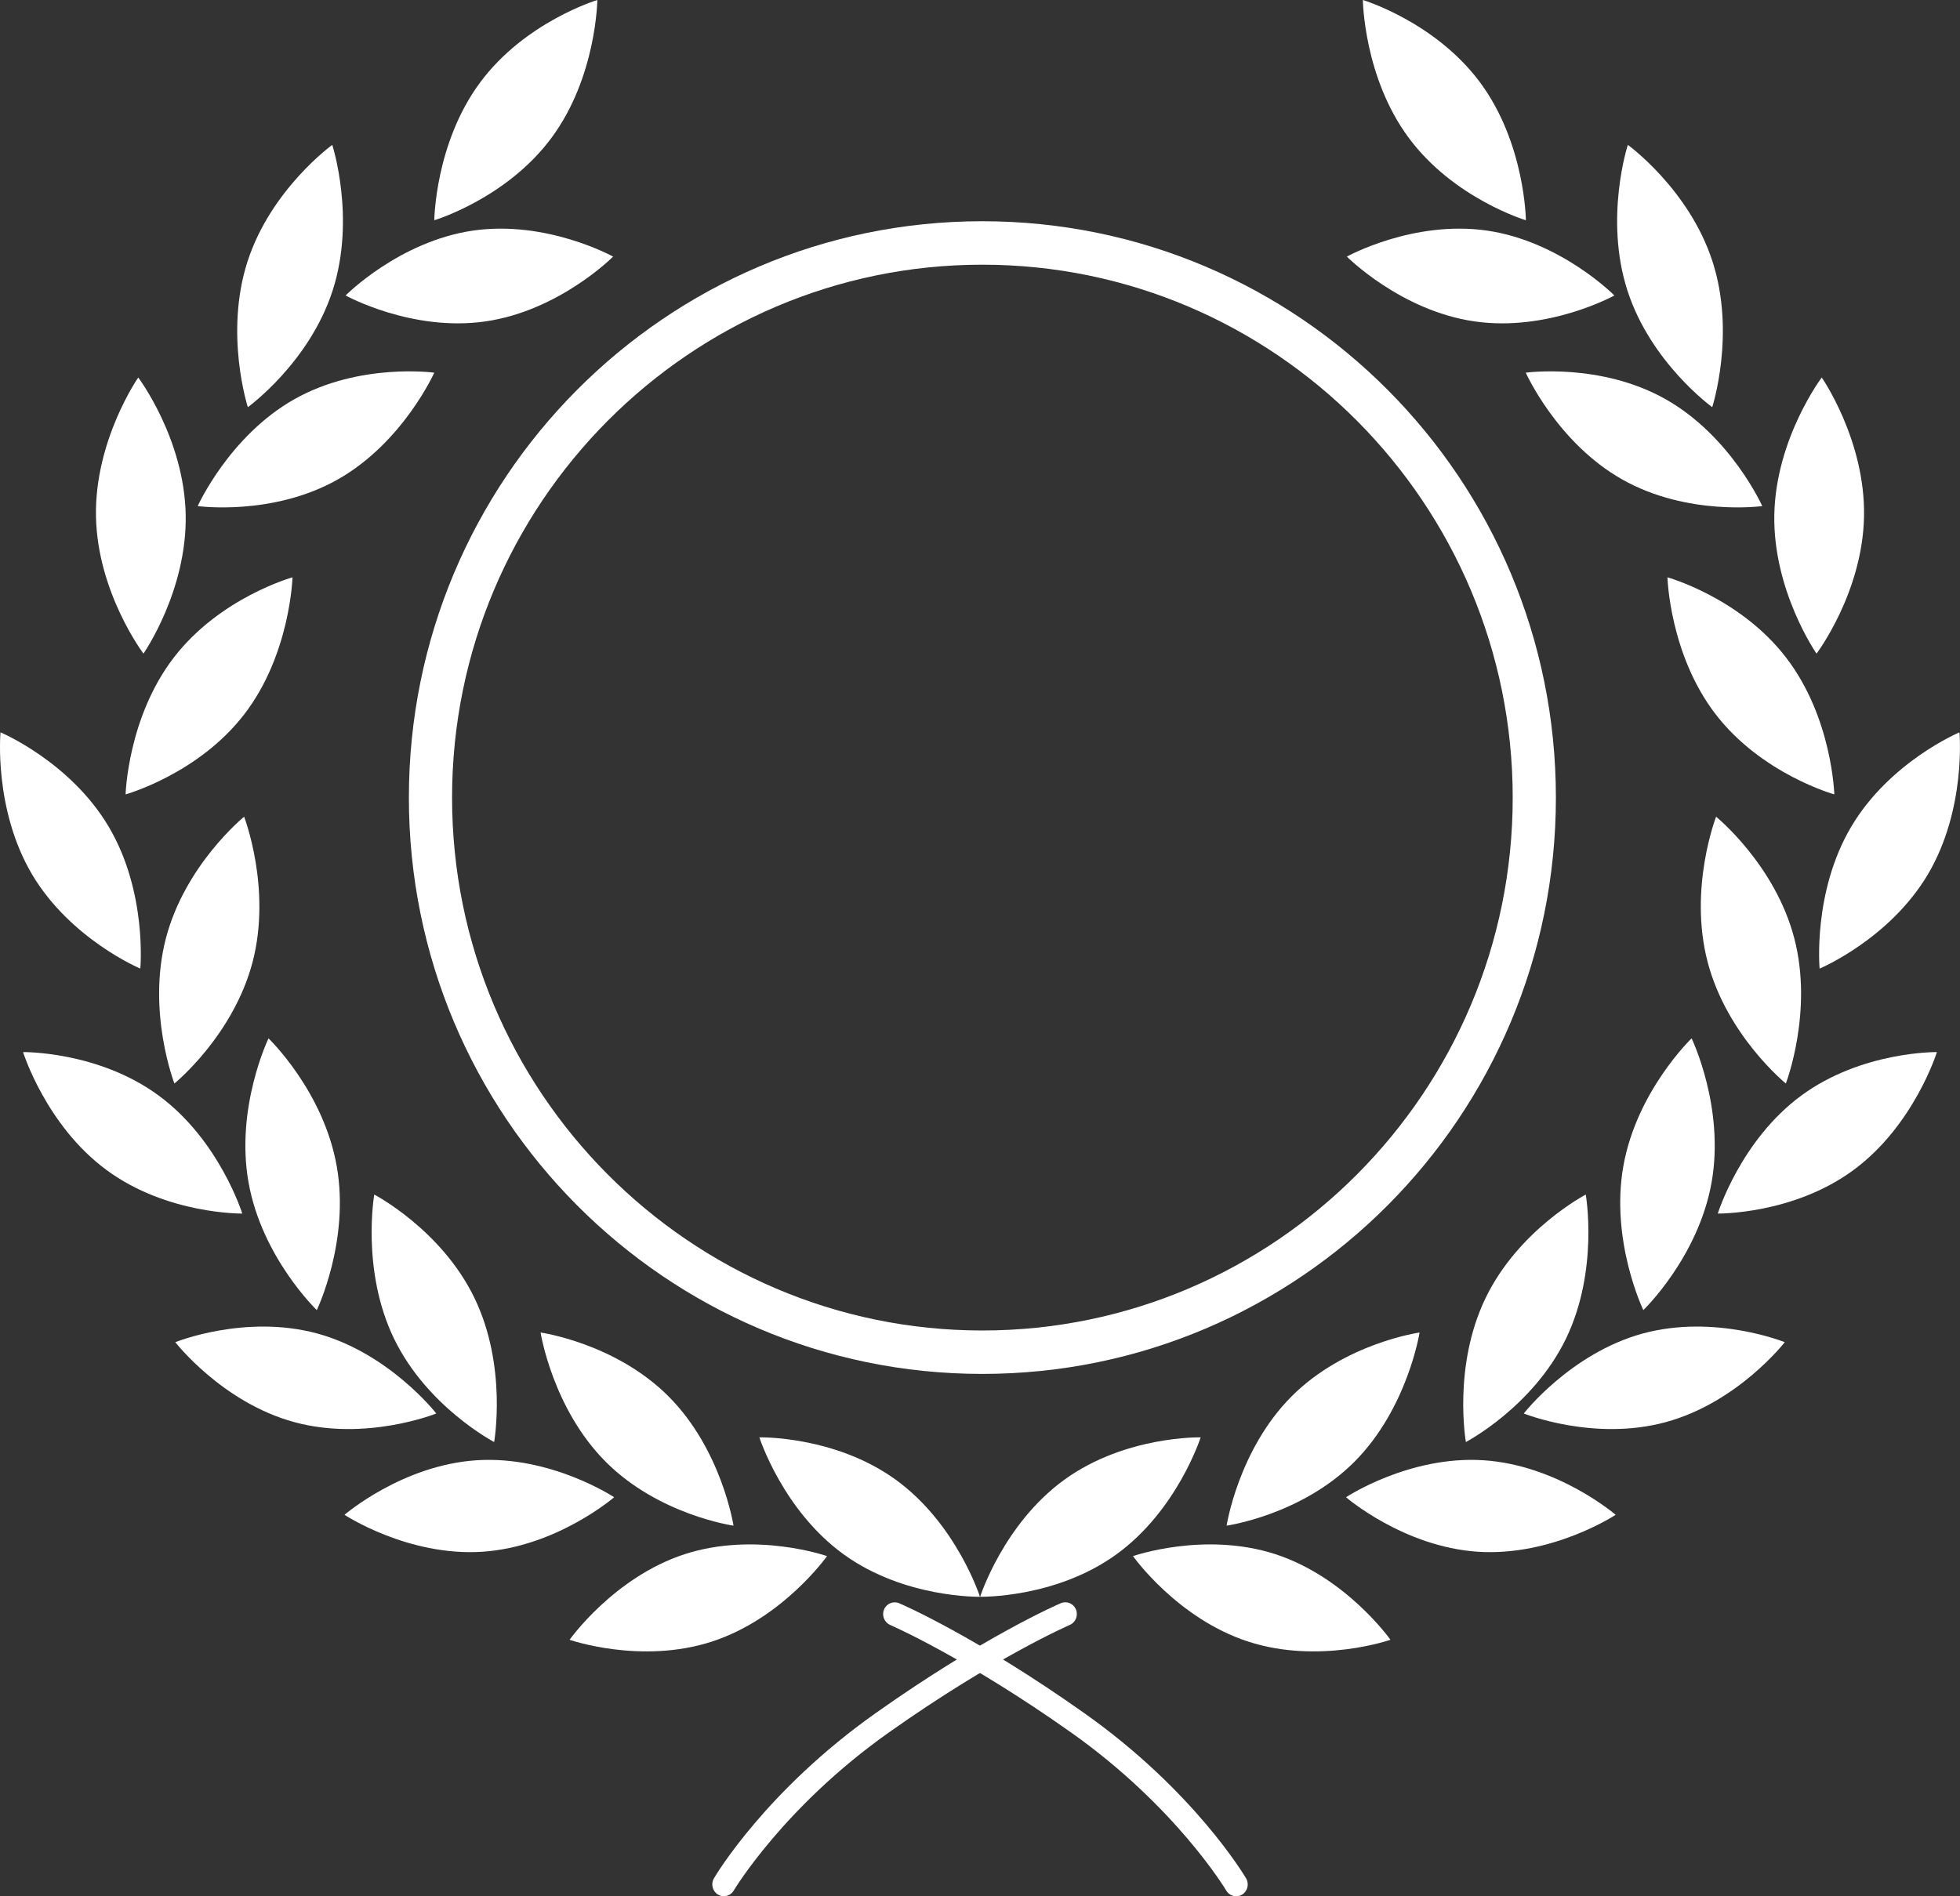 <svg width="62" height="60" viewBox="0 0 62 60" fill="none" xmlns="http://www.w3.org/2000/svg">
<rect x="0" y="0" width="62" height="60" fill="#333333" stroke="none"/>
<path d="M17.449 4.356C16.026 6.283 13.738 6.969 13.738 6.969C13.738 6.969 13.761 4.536 15.186 2.611C16.611 0.686 18.895 1.50876e-08 18.895 1.50876e-08C18.895 -0 18.87 2.434 17.449 4.356Z" fill="white"/>
<path d="M15.362 10.169C13.026 10.508 10.932 9.349 10.932 9.349C10.932 9.349 12.627 7.636 14.963 7.296C17.302 6.958 19.394 8.119 19.394 8.119C19.394 8.119 17.699 9.829 15.362 10.169Z" fill="white"/>
<path d="M10.684 15.171C8.616 16.339 6.254 16.013 6.254 16.013C6.254 16.013 7.247 13.798 9.312 12.631C11.377 11.466 13.737 11.792 13.737 11.792C13.737 11.792 12.747 14.005 10.684 15.171V15.171Z" fill="white"/>
<path d="M7.729 22.598C6.271 24.495 3.973 25.135 3.973 25.135C3.973 25.135 4.039 22.703 5.498 20.806C6.955 18.907 9.252 18.267 9.252 18.267C9.252 18.267 9.186 20.702 7.729 22.598H7.729Z" fill="white"/>
<path d="M7.991 30.435C7.381 32.768 5.517 34.283 5.517 34.283C5.517 34.283 4.64 32.016 5.248 29.688C5.857 27.356 7.722 25.842 7.722 25.842C7.722 25.842 8.598 28.104 7.991 30.435Z" fill="white"/>
<path d="M10.651 36.896C11.073 39.269 10.021 41.453 10.021 41.453C10.021 41.453 8.284 39.787 7.862 37.414C7.439 35.039 8.494 32.855 8.494 32.855C8.494 32.855 10.231 34.519 10.651 36.896Z" fill="white"/>
<path d="M15.008 41.069C16.055 43.232 15.631 45.627 15.631 45.627C15.631 45.627 13.511 44.518 12.463 42.354C11.419 40.192 11.839 37.797 11.839 37.797C11.839 37.797 13.963 38.904 15.008 41.069Z" fill="white"/>
<path d="M21.146 44.181C22.833 45.871 23.203 48.273 23.203 48.273C23.203 48.273 20.847 47.942 19.161 46.253C17.477 44.566 17.1 42.162 17.1 42.162C17.1 42.162 19.46 42.494 21.146 44.181V44.181Z" fill="white"/>
<path d="M5.874 16.288C5.919 18.698 4.538 20.681 4.538 20.681C4.538 20.681 3.082 18.753 3.036 16.341C2.991 13.93 4.373 11.945 4.373 11.945C4.373 11.945 5.828 13.873 5.874 16.288V16.288Z" fill="white"/>
<path d="M3.441 26.162C4.662 28.226 4.439 30.647 4.439 30.647C4.439 30.647 2.235 29.725 1.012 27.663C-0.208 25.596 0.016 23.172 0.016 23.172C0.016 23.172 2.22 24.097 3.441 26.162Z" fill="white"/>
<path d="M5.026 34.669C6.941 36.079 7.664 38.398 7.664 38.398C7.664 38.398 5.28 38.432 3.368 37.019C1.453 35.608 0.73 33.289 0.73 33.289C0.73 33.289 3.111 33.255 5.026 34.669Z" fill="white"/>
<path d="M10.04 42.194C12.32 42.82 13.801 44.724 13.801 44.724C13.801 44.724 11.585 45.618 9.308 44.997C7.026 44.376 5.545 42.468 5.545 42.468C5.545 42.468 7.759 41.572 10.039 42.194L10.04 42.194Z" fill="white"/>
<path d="M15.075 46.204C17.429 46.05 19.427 47.374 19.427 47.374C19.427 47.374 17.61 48.944 15.254 49.099C12.901 49.252 10.898 47.93 10.898 47.93C10.898 47.93 12.72 46.358 15.075 46.204L15.075 46.204Z" fill="white"/>
<path d="M21.66 49.175C23.91 48.447 26.161 49.237 26.161 49.237C26.161 49.237 24.768 51.209 22.52 51.941C20.272 52.672 18.018 51.884 18.018 51.884C18.018 51.884 19.412 49.908 21.66 49.175Z" fill="white"/>
<path d="M10.524 9.187C9.786 11.479 7.84 12.883 7.84 12.883C7.84 12.883 7.092 10.572 7.827 8.282C8.566 5.989 10.51 4.584 10.51 4.584C10.51 4.584 11.261 6.896 10.524 9.187Z" fill="white"/>
<path d="M28.331 46.817C26.402 45.423 24.021 45.479 24.021 45.479C24.021 45.479 24.761 47.79 26.691 49.184C28.617 50.576 30.999 50.523 30.999 50.523C30.999 50.523 30.258 48.21 28.331 46.817H28.331Z" fill="white"/>
<path d="M44.558 4.356C45.982 6.283 48.268 6.969 48.268 6.969C48.268 6.969 48.245 4.536 46.821 2.611C45.395 0.686 43.111 1.50876e-08 43.111 1.50876e-08C43.111 -0 43.137 2.434 44.558 4.356Z" fill="white"/>
<path d="M46.638 10.169C48.975 10.508 51.067 9.349 51.067 9.349C51.067 9.349 49.373 7.636 47.038 7.296C44.699 6.958 42.605 8.119 42.605 8.119C42.605 8.119 44.302 9.829 46.638 10.169Z" fill="white"/>
<path d="M51.316 15.171C53.384 16.339 55.745 16.013 55.745 16.013C55.745 16.013 54.753 13.798 52.687 12.631C50.623 11.466 48.264 11.792 48.264 11.792C48.264 11.792 49.253 14.005 51.316 15.171V15.171Z" fill="white"/>
<path d="M54.269 22.598C55.727 24.495 58.024 25.135 58.024 25.135C58.024 25.135 57.959 22.703 56.498 20.806C55.042 18.907 52.746 18.267 52.746 18.267C52.746 18.267 52.811 20.702 54.269 22.598H54.269Z" fill="white"/>
<path d="M54.016 30.435C54.625 32.768 56.491 34.283 56.491 34.283C56.491 34.283 57.365 32.016 56.758 29.688C56.15 27.356 54.285 25.842 54.285 25.842C54.285 25.842 53.407 28.104 54.016 30.435Z" fill="white"/>
<path d="M51.351 36.896C50.931 39.269 51.983 41.453 51.983 41.453C51.983 41.453 53.719 39.787 54.142 37.414C54.564 35.039 53.51 32.855 53.51 32.855C53.51 32.855 51.773 34.519 51.351 36.896Z" fill="white"/>
<path d="M46.994 41.069C45.947 43.232 46.37 45.627 46.37 45.627C46.37 45.627 48.49 44.518 49.537 42.354C50.582 40.192 50.162 37.797 50.162 37.797C50.162 37.797 48.039 38.904 46.994 41.069Z" fill="white"/>
<path d="M40.858 44.181C39.172 45.871 38.801 48.273 38.801 48.273C38.801 48.273 41.158 47.942 42.843 46.253C44.526 44.566 44.905 42.162 44.905 42.162C44.905 42.162 42.543 42.494 40.858 44.181V44.181Z" fill="white"/>
<path d="M56.126 16.288C56.082 18.698 57.462 20.681 57.462 20.681C57.462 20.681 58.919 18.753 58.964 16.341C59.009 13.93 57.626 11.945 57.626 11.945C57.626 11.945 56.173 13.873 56.126 16.288L56.126 16.288Z" fill="white"/>
<path d="M58.557 26.162C57.336 28.226 57.559 30.647 57.559 30.647C57.559 30.647 59.763 29.725 60.986 27.663C62.206 25.596 61.983 23.172 61.983 23.172C61.983 23.172 59.778 24.097 58.557 26.162Z" fill="white"/>
<path d="M56.974 34.669C55.06 36.079 54.338 38.398 54.338 38.398C54.338 38.398 56.721 38.432 58.634 37.019C60.548 35.608 61.27 33.289 61.27 33.289C61.27 33.289 58.89 33.255 56.974 34.669Z" fill="white"/>
<path d="M51.962 42.194C49.682 42.82 48.201 44.724 48.201 44.724C48.201 44.724 50.417 45.618 52.694 44.997C54.977 44.376 56.457 42.468 56.457 42.468C56.457 42.468 54.243 41.572 51.962 42.194L51.962 42.194Z" fill="white"/>
<path d="M46.93 46.204C44.576 46.05 42.578 47.374 42.578 47.374C42.578 47.374 44.395 48.944 46.751 49.099C49.104 49.252 51.107 47.93 51.107 47.93C51.107 47.93 49.285 46.358 46.93 46.204Z" fill="white"/>
<path d="M40.342 49.175C38.091 48.447 35.84 49.237 35.84 49.237C35.84 49.237 37.233 51.209 39.483 51.941C41.729 52.672 43.984 51.884 43.984 51.884C43.984 51.884 42.59 49.908 40.342 49.175Z" fill="white"/>
<path d="M51.478 9.187C52.215 11.479 54.162 12.883 54.162 12.883C54.162 12.883 54.911 10.572 54.174 8.282C53.436 5.989 51.493 4.584 51.493 4.584C51.492 4.584 50.741 6.896 51.478 9.187Z" fill="white"/>
<path d="M33.672 46.817C35.6 45.423 37.98 45.479 37.98 45.479C37.98 45.479 37.241 47.79 35.311 49.184C33.386 50.577 31.004 50.523 31.004 50.523C31.004 50.523 31.745 48.21 33.672 46.817Z" fill="white"/>
<path d="M22.896 59.998C22.831 59.998 22.766 59.98 22.708 59.944C22.536 59.839 22.48 59.609 22.583 59.432C22.65 59.319 24.243 56.65 27.695 54.208C31.11 51.789 33.459 50.767 33.558 50.726C33.742 50.647 33.958 50.736 34.035 50.925C34.113 51.114 34.027 51.334 33.84 51.414C33.816 51.424 31.459 52.451 28.111 54.821C24.798 57.166 23.226 59.792 23.21 59.818C23.141 59.934 23.02 59.998 22.897 59.998L22.896 59.998Z" fill="white"/>
<path d="M39.102 60C38.98 60 38.859 59.935 38.79 59.82C38.776 59.794 37.202 57.168 33.889 54.823C30.542 52.453 28.183 51.426 28.16 51.416C27.974 51.336 27.886 51.116 27.964 50.927C28.043 50.737 28.258 50.649 28.443 50.728C28.542 50.769 30.89 51.792 34.306 54.21C37.757 56.652 39.35 59.321 39.418 59.434C39.521 59.611 39.464 59.841 39.293 59.946C39.233 59.982 39.169 60 39.103 60L39.102 60Z" fill="white"/>
<path d="M31.07 7C21.059 7 12.934 15.165 12.934 25.239C12.934 35.307 21.059 43.472 31.07 43.472C41.092 43.472 49.217 35.307 49.217 25.239C49.217 15.165 41.092 7 31.07 7ZM31.072 42.098C21.824 42.098 14.3 34.535 14.3 25.239C14.3 15.94 21.824 8.375 31.072 8.375C40.324 8.375 47.851 15.94 47.851 25.239C47.851 34.535 40.324 42.098 31.072 42.098Z" fill="white"/>
</svg>
